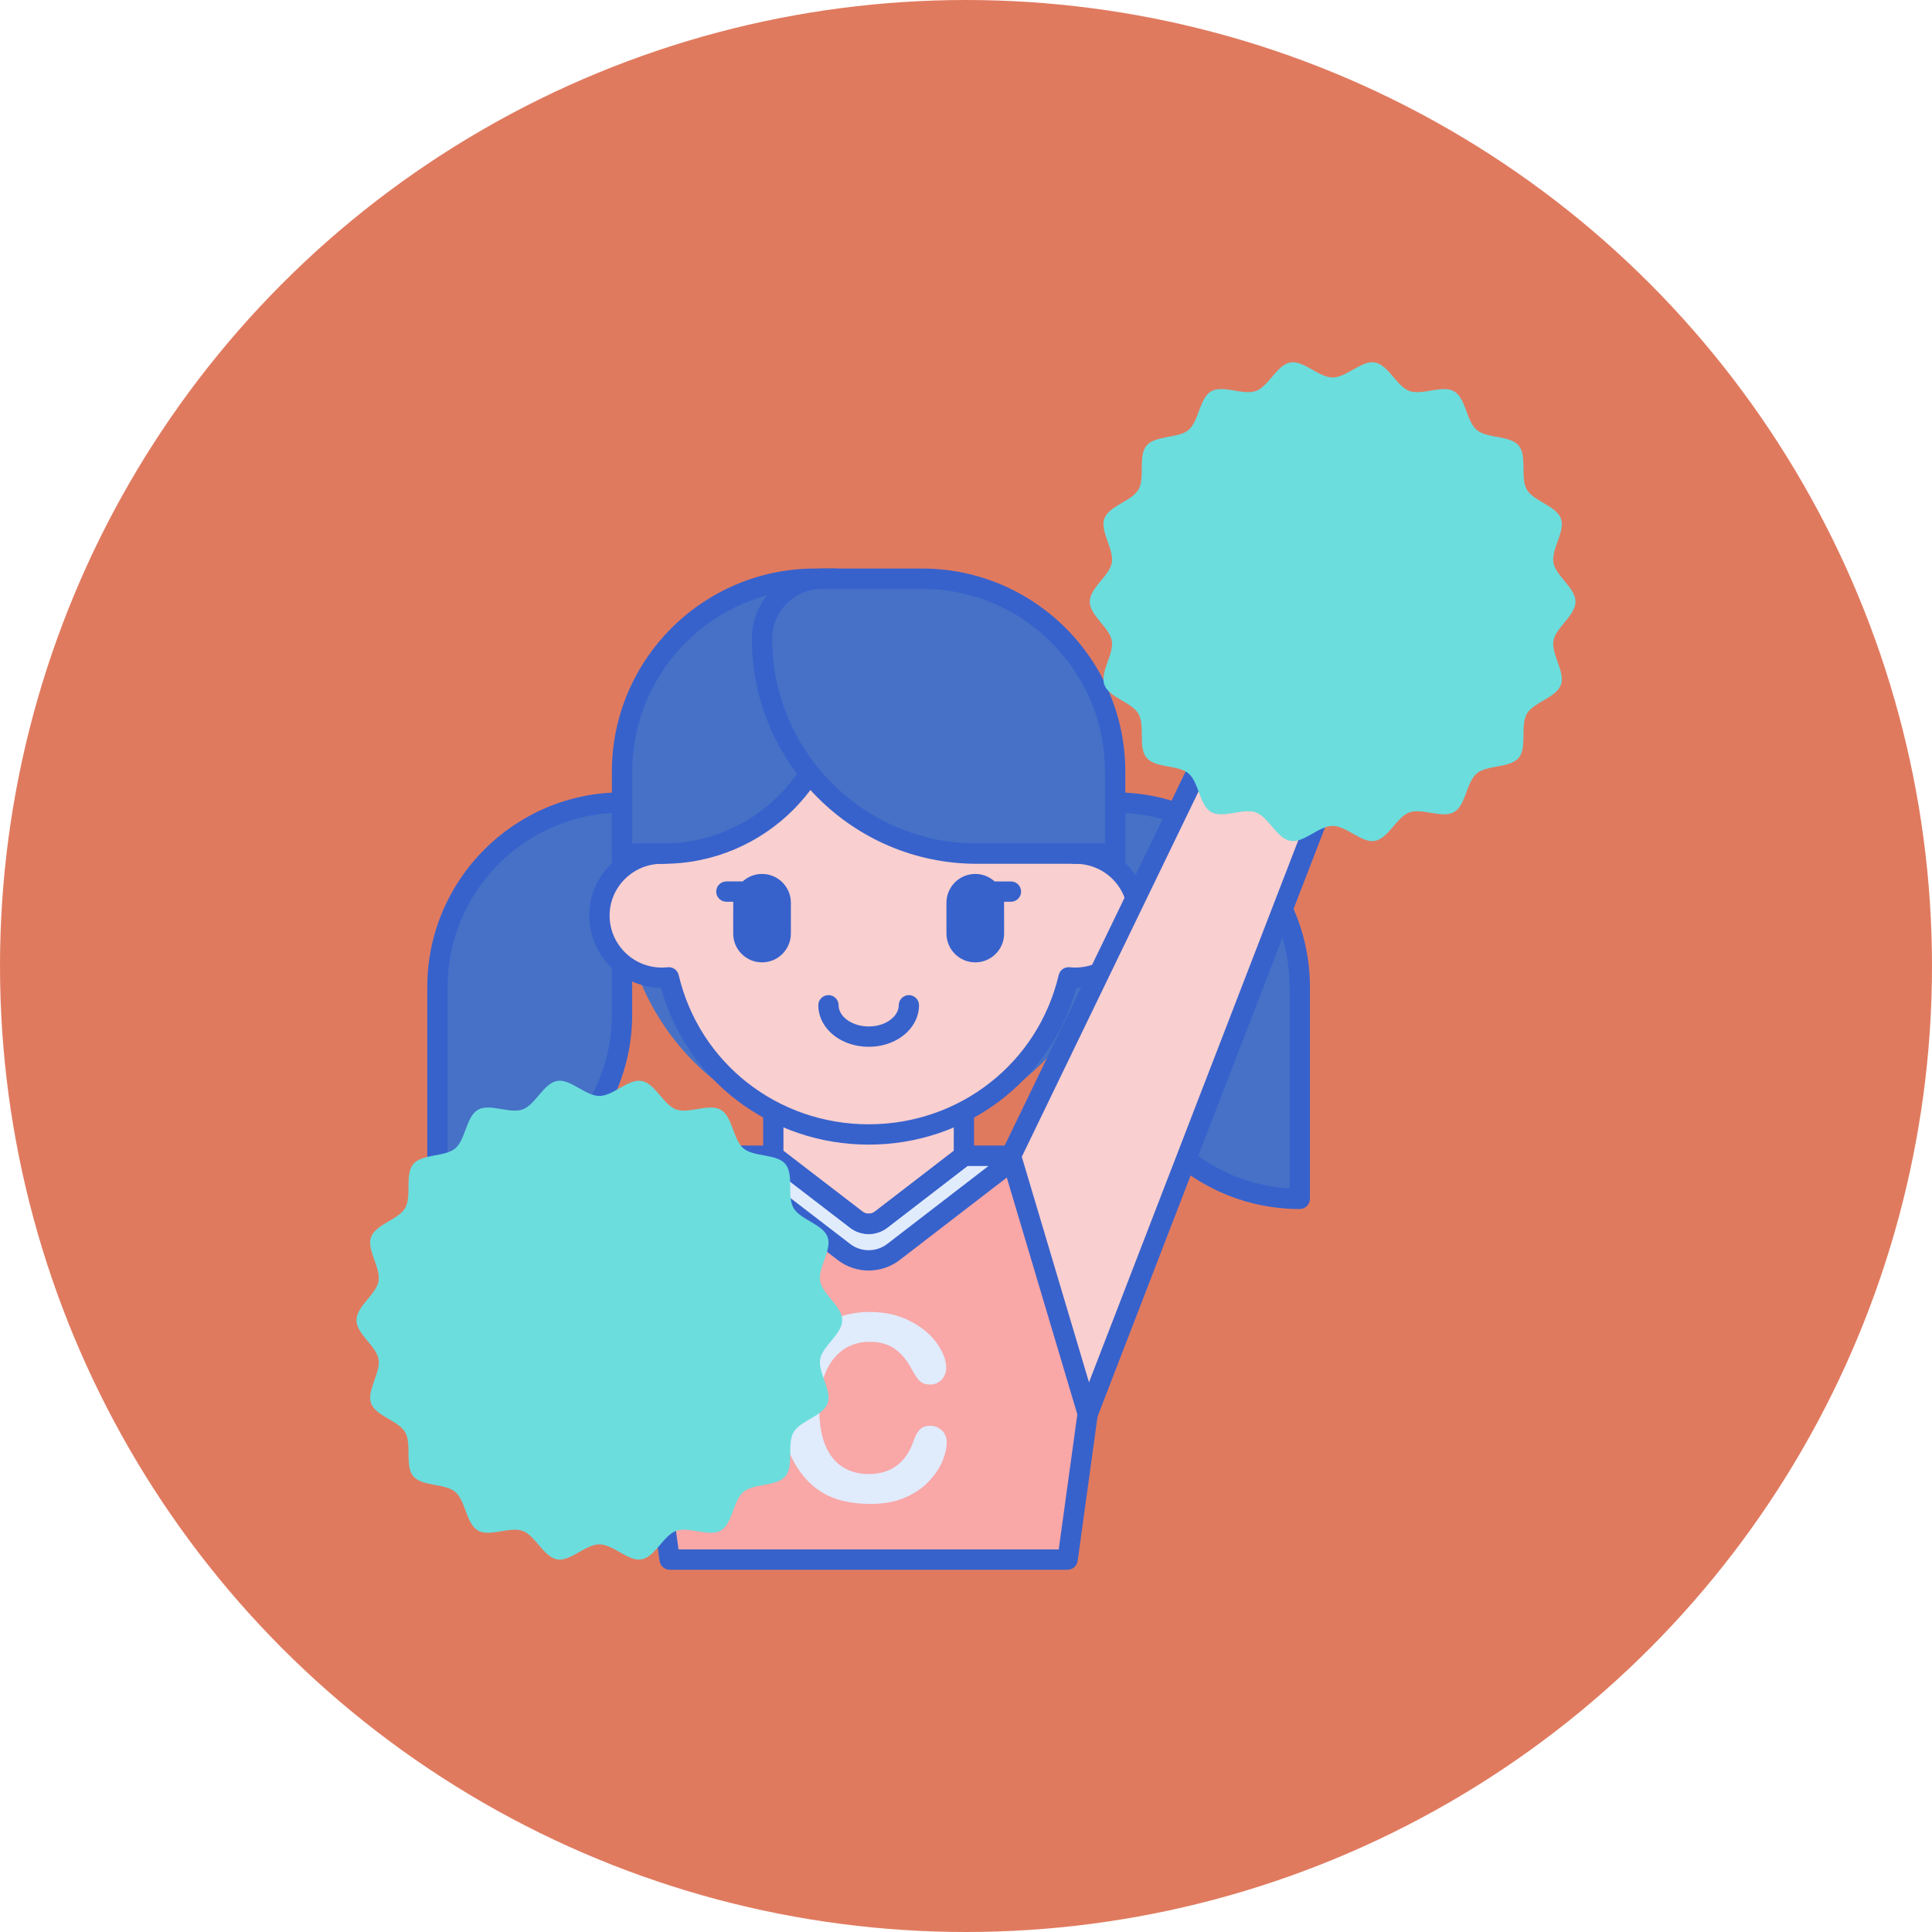 <?xml version="1.0" encoding="utf-8"?>
<!-- Generator: Adobe Illustrator 17.0.0, SVG Export Plug-In . SVG Version: 6.00 Build 0)  -->
<!DOCTYPE svg PUBLIC "-//W3C//DTD SVG 1.1//EN" "http://www.w3.org/Graphics/SVG/1.1/DTD/svg11.dtd">
<svg version="1.1" id="Layer_1" xmlns="http://www.w3.org/2000/svg" xmlns:xlink="http://www.w3.org/1999/xlink" x="0px" y="0px"
	 width="576px" height="576px" viewBox="0 0 576 576" enable-background="new 0 0 576 576" xml:space="preserve">
<g id="svg_1">
	<circle id="svg_2" fill="#e07a5f" cx="288" cy="288" r="288"/>
</g>
<g id="svg_2_1_">
	<g>
		<path fill="#F9A7A7" d="M258.961,464.971h59.326l6.012-43.631h0.023l2.753-76.731h-68.113h-68.115l2.753,76.731h0.038
			l6.013,43.631H258.961z"/>
	</g>
	<g>
		<path fill="#3762CC" d="M318.287,468H199.651c-1.513,0-2.794-1.116-3-2.615l-5.95-43.178c-0.074-0.241-0.118-0.495-0.126-0.757
			l-2.753-76.731c-0.03-0.821,0.276-1.62,0.847-2.211c0.571-0.591,1.357-0.925,2.179-0.925h136.227c0.822,0,1.61,0.335,2.179,0.925
			c0.569,0.591,0.877,1.39,0.847,2.211l-2.753,76.731c-0.008,0.23-0.041,0.453-0.098,0.666l-5.962,43.269
			C321.081,466.882,319.8,468,318.287,468z M202.29,461.943h113.357l5.651-41.016c0.003-0.02,0.006-0.039,0.009-0.061l2.627-73.229
			h-129.95l2.623,73.12c0.011,0.056,0.021,0.112,0.029,0.17L202.29,461.943z"/>
	</g>
	<g>
		<path fill="#E0EBFC" d="M287.376,344.609C287.376,344.609,287.376,344.61,287.376,344.609l-24.696,19.013
			c-2.176,1.675-5.208,1.676-7.385,0.003l-24.749-19.014H214.32l37.292,28.651c4.355,3.347,10.419,3.344,14.771-0.006l37.212-28.645
			h-16.219V344.609z"/>
	</g>
	<g>
		<path fill="#4671C6" d="M387.509,357.426c-30.397,0-55.037-24.641-55.037-55.037v-63.13c30.396,0,55.037,24.641,55.037,55.037
			V357.426z"/>
	</g>
	<g>
		<path fill="#4671C6" d="M130.412,357.426c30.397,0,55.039-24.641,55.039-55.037v-63.13c-30.396,0-55.037,24.641-55.037,55.037
			v63.13L130.412,357.426z"/>
	</g>
	<g>
		<path fill="#3762CC" d="M387.509,360.455c-32.018,0-58.066-26.048-58.066-58.066v-63.13c0-1.672,1.357-3.029,3.029-3.029
			c32.018,0,58.066,26.048,58.066,58.066v63.128C390.537,359.098,389.18,360.455,387.509,360.455L387.509,360.455z M335.5,242.376
			v60.012c0,27.661,21.707,50.347,48.98,51.922v-60.012C384.48,266.637,362.772,243.951,335.5,242.376z"/>
	</g>
	<g>
		<path fill="#3762CC" d="M130.412,360.455c-1.672,0-3.029-1.357-3.029-3.029v-63.128c0-32.018,26.048-58.066,58.067-58.066
			c1.672,0,3.029,1.357,3.029,3.029v63.127C188.479,334.407,162.431,360.455,130.412,360.455z M182.422,242.376
			c-27.273,1.575-48.981,24.261-48.981,51.922v60.012c27.273-1.575,48.981-24.261,48.981-51.922V242.376z"/>
	</g>
	<g>
		<path fill="#F9CFCF" d="M230.546,322.472v22.138l24.749,19.014c2.178,1.673,5.209,1.672,7.385-0.003l24.696-19.011
			c0-8.112,0-13.838,0-22.138H230.546z"/>
	</g>
	<g>
		<path fill="#3762CC" d="M258.984,367.905c-1.953,0-3.905-0.627-5.536-1.879L228.7,347.01c-0.747-0.572-1.183-1.46-1.183-2.402
			v-22.138c0-1.672,1.357-3.029,3.029-3.029h56.83c1.672,0,3.029,1.357,3.029,3.029v22.138c0,0.94-0.436,1.826-1.181,2.4
			l-24.696,19.012C262.895,367.277,260.94,367.905,258.984,367.905L258.984,367.905z M233.575,343.117l23.566,18.105
			c1.086,0.836,2.605,0.834,3.692-0.002l23.515-18.102v-17.618h-50.773V343.117z"/>
	</g>
	<g>
		<path fill="#4671C6" d="M185.451,239.259v25.453c0,40.598,32.911,73.51,73.51,73.51c40.598,0,73.51-32.911,73.51-73.51v-25.453
			H185.451z"/>
	</g>
	<g>
		<path fill="#F9CFCF" d="M320.202,254.503v-5.732c0-33.503-27.406-60.663-61.214-60.663s-61.214,27.16-61.214,60.663v5.732
			c-10.629-0.215-19.062,8.252-19.062,18.489c0,10.929,9.542,19.574,20.68,18.398c6.318,26.839,30.594,46.835,59.597,46.835
			c29.006,0,53.28-19.998,59.597-46.835c11.123,1.177,20.68-7.452,20.68-18.398C339.265,262.75,330.825,254.288,320.202,254.503z"/>
	</g>
	<g>
		<path fill="#3762CC" d="M259.002,312.084C259,312.084,259.002,312.084,259.002,312.084c-4.552,0-8.798-1.646-11.645-4.517
			c-2.188-2.206-3.394-4.996-3.394-7.855c0-1.672,1.357-3.029,3.029-3.029c1.672,0,3.029,1.357,3.029,3.029
			c0,1.269,0.566,2.509,1.637,3.589c1.695,1.707,4.44,2.727,7.346,2.727c2.923,0,5.585-0.993,7.304-2.727
			c1.071-1.078,1.635-2.32,1.635-3.589c0-1.672,1.357-3.029,3.029-3.029S274,298.04,274,299.712c0,2.859-1.204,5.647-3.392,7.855
			C267.756,310.438,263.527,312.084,259.002,312.084z"/>
	</g>
	<g>
		<path fill="#3762CC" d="M258.988,341.251c-29.162,0-54.271-19.091-61.921-46.732c-5.253-0.08-10.335-2.044-14.256-5.573
			c-4.529-4.075-7.128-9.892-7.128-15.955c0-5.804,2.293-11.25,6.457-15.33c3.456-3.386,7.849-5.474,12.605-6.036v-2.853
			c0-35.119,28.819-63.692,64.243-63.692s64.243,28.573,64.243,63.692v2.853c4.757,0.562,9.15,2.65,12.605,6.038
			c4.164,4.08,6.457,9.524,6.457,15.33c0,6.063-2.597,11.88-7.125,15.954c-3.922,3.528-9.006,5.492-14.259,5.574
			C313.259,322.16,288.15,341.251,258.988,341.251L258.988,341.251z M199.393,288.359c1.39,0,2.621,0.956,2.945,2.335
			c6.168,26.201,29.463,44.5,56.65,44.5s50.482-18.299,56.65-44.5c0.35-1.484,1.746-2.479,3.266-2.318
			c4.46,0.474,8.909-0.962,12.212-3.934c3.253-2.927,5.12-7.101,5.12-11.451c0-4.164-1.648-8.071-4.638-11.003
			c-3.023-2.961-7.025-4.535-11.333-4.457c-0.8,0.036-1.599-0.294-2.181-0.865c-0.582-0.569-0.909-1.349-0.909-2.164v-5.732
			c0-31.78-26.101-57.634-58.185-57.634s-58.185,25.854-58.185,57.634v5.732c0,0.815-0.327,1.593-0.909,2.164
			c-0.582,0.569-1.372,0.898-2.181,0.865c-4.311-0.1-8.312,1.495-11.333,4.457c-2.992,2.932-4.638,6.84-4.638,11.003
			c0,4.349,1.867,8.524,5.121,11.453c3.35,3.014,7.688,4.407,12.21,3.933C199.18,288.365,199.287,288.359,199.393,288.359
			L199.393,288.359z"/>
	</g>
	<g>
		<path fill="#4671C6" d="M197.7,254.503h-12.249v-24.423c0-31.781,25.763-57.545,57.545-57.545h6.569v30.104
			C249.563,231.282,226.344,254.503,197.7,254.503z"/>
	</g>
	<g>
		<path fill="#3762CC" d="M301.397,262.788h-4.861c-1.526-1.384-3.545-2.235-5.768-2.235c-4.747,0-8.597,3.849-8.597,8.597v9.169
			c0,4.747,3.849,8.597,8.597,8.597c4.747,0,8.597-3.849,8.597-8.597c0-0.677,0.008-8.807-0.015-9.474h2.047
			c1.672,0,3.029-1.357,3.029-3.029S303.071,262.788,301.397,262.788L301.397,262.788z"/>
	</g>
	<g>
		<path fill="#3762CC" d="M227.192,260.551c-2.223,0-4.242,0.851-5.768,2.235h-4.861c-1.672,0-3.029,1.357-3.029,3.029
			s1.357,3.029,3.029,3.029h2.047c-0.024,0.666-0.015,8.797-0.015,9.474c0,4.747,3.849,8.597,8.597,8.597s8.597-3.849,8.597-8.597
			v-9.169C235.789,264.4,231.941,260.551,227.192,260.551L227.192,260.551z"/>
	</g>
	<g>
		<path fill="#E0EBFC" d="M282.259,429.949c0,1.763-0.435,3.669-1.302,5.72c-0.869,2.052-2.235,4.066-4.098,6.041
			c-1.863,1.976-4.242,3.581-7.136,4.814c-2.895,1.233-6.268,1.851-10.119,1.851c-2.921,0-5.576-0.277-7.967-0.83
			c-2.393-0.553-4.563-1.416-6.513-2.586c-1.95-1.171-3.745-2.712-5.38-4.625c-1.46-1.737-2.706-3.681-3.737-5.833
			c-1.033-2.152-1.807-4.449-2.323-6.89c-0.516-2.441-0.774-5.034-0.774-7.778c0-4.455,0.648-8.444,1.944-11.969
			c1.296-3.524,3.153-6.537,5.57-9.042c2.417-2.505,5.249-4.411,8.495-5.72c3.247-1.308,6.709-1.964,10.382-1.964
			c4.479,0,8.47,0.893,11.969,2.68c3.498,1.787,6.18,3.996,8.043,6.627c1.863,2.63,2.794,5.115,2.794,7.457
			c0,2.505-1.981,4.87-4.645,4.87c-2.394,0-3.544-0.603-5.626-4.531c-1.46-2.744-3.179-4.796-5.153-6.154
			c-1.976-1.36-4.411-2.038-7.307-2.038c-4.607,0-8.274,1.751-11.006,5.249c-2.732,3.5-4.098,8.471-4.098,14.915
			c0,4.304,0.604,7.885,1.813,10.741c1.208,2.858,2.92,4.991,5.135,6.4c2.214,1.41,4.808,2.114,7.778,2.114
			c3.221,0,5.947-0.798,8.174-2.397c2.228-1.598,3.909-3.945,5.041-7.042c1.399-4.276,2.982-4.946,5.173-4.946
			C280.018,425.078,282.259,427.105,282.259,429.949L282.259,429.949z"/>
	</g>
	<g>
		<path fill="#3762CC" d="M258.993,378.793c-3.254,0-6.509-1.043-9.227-3.132l-37.291-28.651c-1.028-0.79-1.44-2.147-1.022-3.375
			c0.416-1.228,1.57-2.053,2.868-2.053h16.225c0.668,0,1.316,0.221,1.846,0.627l24.749,19.016c1.086,0.834,2.606,0.834,3.692-0.002
			l24.696-19.013c0.53-0.407,1.18-0.63,1.848-0.63h16.219c1.296,0,2.45,0.825,2.868,2.052c0.418,1.227,0.008,2.585-1.019,3.375
			l-37.212,28.645C265.511,377.747,262.252,378.793,258.993,378.793z M223.233,347.637l30.223,23.221
			c3.262,2.508,7.819,2.505,11.077-0.005l30.16-23.218h-6.288l-23.88,18.384c-3.26,2.509-7.815,2.512-11.077,0.005l-23.933-18.387
			H223.233z"/>
	</g>
	<g>
		<path fill="#6BDDDD" d="M251.099,393.587c0,4.125-5.886,7.685-6.575,11.613c-0.707,4.039,3.597,9.392,2.226,13.16
			c-1.396,3.834-8.147,5.164-10.164,8.65c-2.035,3.519,0.173,10.029-2.427,13.123c-2.606,3.103-9.403,2.052-12.507,4.66
			c-3.094,2.599-3.233,9.477-6.751,11.513c-3.486,2.017-9.51-1.287-13.344,0.109c-3.768,1.372-6.254,7.787-10.293,8.495
			c-3.928,0.688-8.45-4.481-12.574-4.481c-4.125,0-8.647,5.17-12.574,4.481c-4.039-0.707-6.525-7.123-10.293-8.495
			c-3.834-1.396-9.858,1.908-13.344-0.109c-3.519-2.035-3.657-8.913-6.751-11.513c-3.103-2.606-9.899-1.555-12.507-4.66
			c-2.599-3.094-0.391-9.604-2.427-13.123c-2.017-3.486-8.768-4.816-10.163-8.65c-1.372-3.768,2.933-9.121,2.226-13.16
			c-0.691-3.928-6.577-7.488-6.577-11.613s5.886-7.685,6.575-11.613c0.707-4.039-3.597-9.392-2.226-13.16
			c1.396-3.834,8.147-5.164,10.164-8.65c2.035-3.519-0.173-10.029,2.427-13.123c2.606-3.103,9.403-2.052,12.507-4.66
			c3.094-2.599,3.233-9.477,6.751-11.514c3.486-2.017,9.51,1.287,13.344-0.109c3.768-1.372,6.254-7.787,10.293-8.495
			c3.928-0.688,8.45,4.481,12.574,4.481c4.125,0,8.647-5.17,12.574-4.481c4.039,0.707,6.525,7.123,10.293,8.495
			c3.834,1.396,9.858-1.908,13.344,0.109c3.519,2.035,3.657,8.913,6.751,11.514c3.103,2.606,9.899,1.555,12.507,4.66
			c2.599,3.094,0.391,9.604,2.427,13.123c2.017,3.486,8.768,4.816,10.163,8.65c1.372,3.768-2.933,9.121-2.226,13.16
			C245.212,385.902,251.099,389.462,251.099,393.587L251.099,393.587z"/>
	</g>
	<g>
		<path fill="#F9CFCF" d="M301.397,344.613l73.139-151.181l32.028,15.003l-82.266,213.051L301.397,344.613z"/>
	</g>
	<g>
		<path fill="#3762CC" d="M324.3,424.514c-0.039,0-0.08,0-0.121-0.002c-1.293-0.051-2.412-0.919-2.783-2.162l-22.901-76.872
			c-0.215-0.724-0.153-1.504,0.177-2.184l73.139-151.181c0.721-1.492,2.508-2.128,4.011-1.423l32.027,15.003
			c1.44,0.675,2.114,2.349,1.54,3.833l-82.266,213.051C326.673,423.748,325.547,424.514,324.3,424.514L324.3,424.514z
			 M304.635,344.875l20.033,67.246l78.053-202.14l-26.76-12.537L304.635,344.875z"/>
	</g>
	<g>
		<path fill="#3762CC" d="M197.7,257.531h-12.249c-1.672,0-3.029-1.357-3.029-3.029v-24.423c0-33.4,27.173-60.574,60.574-60.574
			h6.568c1.672,0,3.029,1.357,3.029,3.029v30.104C252.592,232.907,227.967,257.531,197.7,257.531z M188.479,251.474h9.221
			c26.928,0,48.836-21.908,48.836-48.836v-27.075h-3.539c-30.061,0-54.516,24.455-54.516,54.516v21.395H188.479z"/>
	</g>
	<g>
		<path fill="#4671C6" d="M332.472,254.503h-41.207c-35.386,0-64.072-28.686-64.072-64.072c0-9.884,8.012-17.895,17.895-17.895
			h29.839c31.781,0,57.545,25.763,57.545,57.545V254.503z"/>
	</g>
	<g>
		<path fill="#3762CC" d="M332.472,257.531h-41.207c-37,0-67.102-30.1-67.102-67.102c0-11.538,9.386-20.924,20.924-20.924h29.839
			c33.4,0,60.573,27.173,60.573,60.573v24.423C335.5,256.176,334.143,257.531,332.472,257.531L332.472,257.531z M245.088,175.563
			c-8.197,0-14.866,6.669-14.866,14.866c0,33.661,27.384,61.044,61.044,61.044h38.178v-21.395c0-30.061-24.455-54.516-54.516-54.516
			H245.088z"/>
	</g>
	<g>
		<path fill="#6BDDDD" d="M469.72,179.387c0,4.125-5.886,7.685-6.575,11.613c-0.707,4.039,3.597,9.392,2.226,13.16
			c-1.396,3.834-8.147,5.164-10.164,8.65c-2.035,3.519,0.173,10.029-2.427,13.123c-2.606,3.103-9.403,2.052-12.507,4.66
			c-3.094,2.599-3.233,9.477-6.751,11.514c-3.486,2.017-9.51-1.287-13.344,0.109c-3.768,1.372-6.254,7.787-10.293,8.495
			c-3.928,0.688-8.45-4.481-12.574-4.481c-4.125,0-8.647,5.17-12.574,4.481c-4.039-0.707-6.525-7.123-10.293-8.495
			c-3.834-1.396-9.858,1.908-13.346-0.109c-3.519-2.035-3.657-8.913-6.751-11.514c-3.103-2.606-9.899-1.555-12.507-4.66
			c-2.599-3.094-0.391-9.604-2.427-13.123c-2.017-3.486-8.768-4.816-10.163-8.65c-1.372-3.768,2.933-9.121,2.226-13.16
			c-0.688-3.928-6.575-7.488-6.575-11.613c0-4.125,5.886-7.685,6.575-11.613c0.707-4.039-3.597-9.392-2.226-13.16
			c1.396-3.834,8.147-5.164,10.164-8.65c2.035-3.519-0.173-10.029,2.427-13.123c2.606-3.103,9.403-2.052,12.507-4.66
			c3.094-2.599,3.233-9.477,6.751-11.514c3.486-2.017,9.51,1.287,13.344-0.109c3.768-1.372,6.254-7.787,10.293-8.495
			c3.928-0.688,8.45,4.481,12.574,4.481c4.125,0,8.647-5.17,12.574-4.481c4.039,0.707,6.525,7.123,10.293,8.495
			c3.834,1.396,9.858-1.908,13.344,0.109c3.519,2.035,3.657,8.913,6.751,11.514c3.103,2.606,9.899,1.555,12.507,4.66
			c2.599,3.094,0.391,9.604,2.427,13.123c2.017,3.486,8.768,4.816,10.163,8.65c1.372,3.768-2.933,9.121-2.226,13.16
			C463.834,171.702,469.72,175.262,469.72,179.387L469.72,179.387z"/>
	</g>
</g>
</svg>
